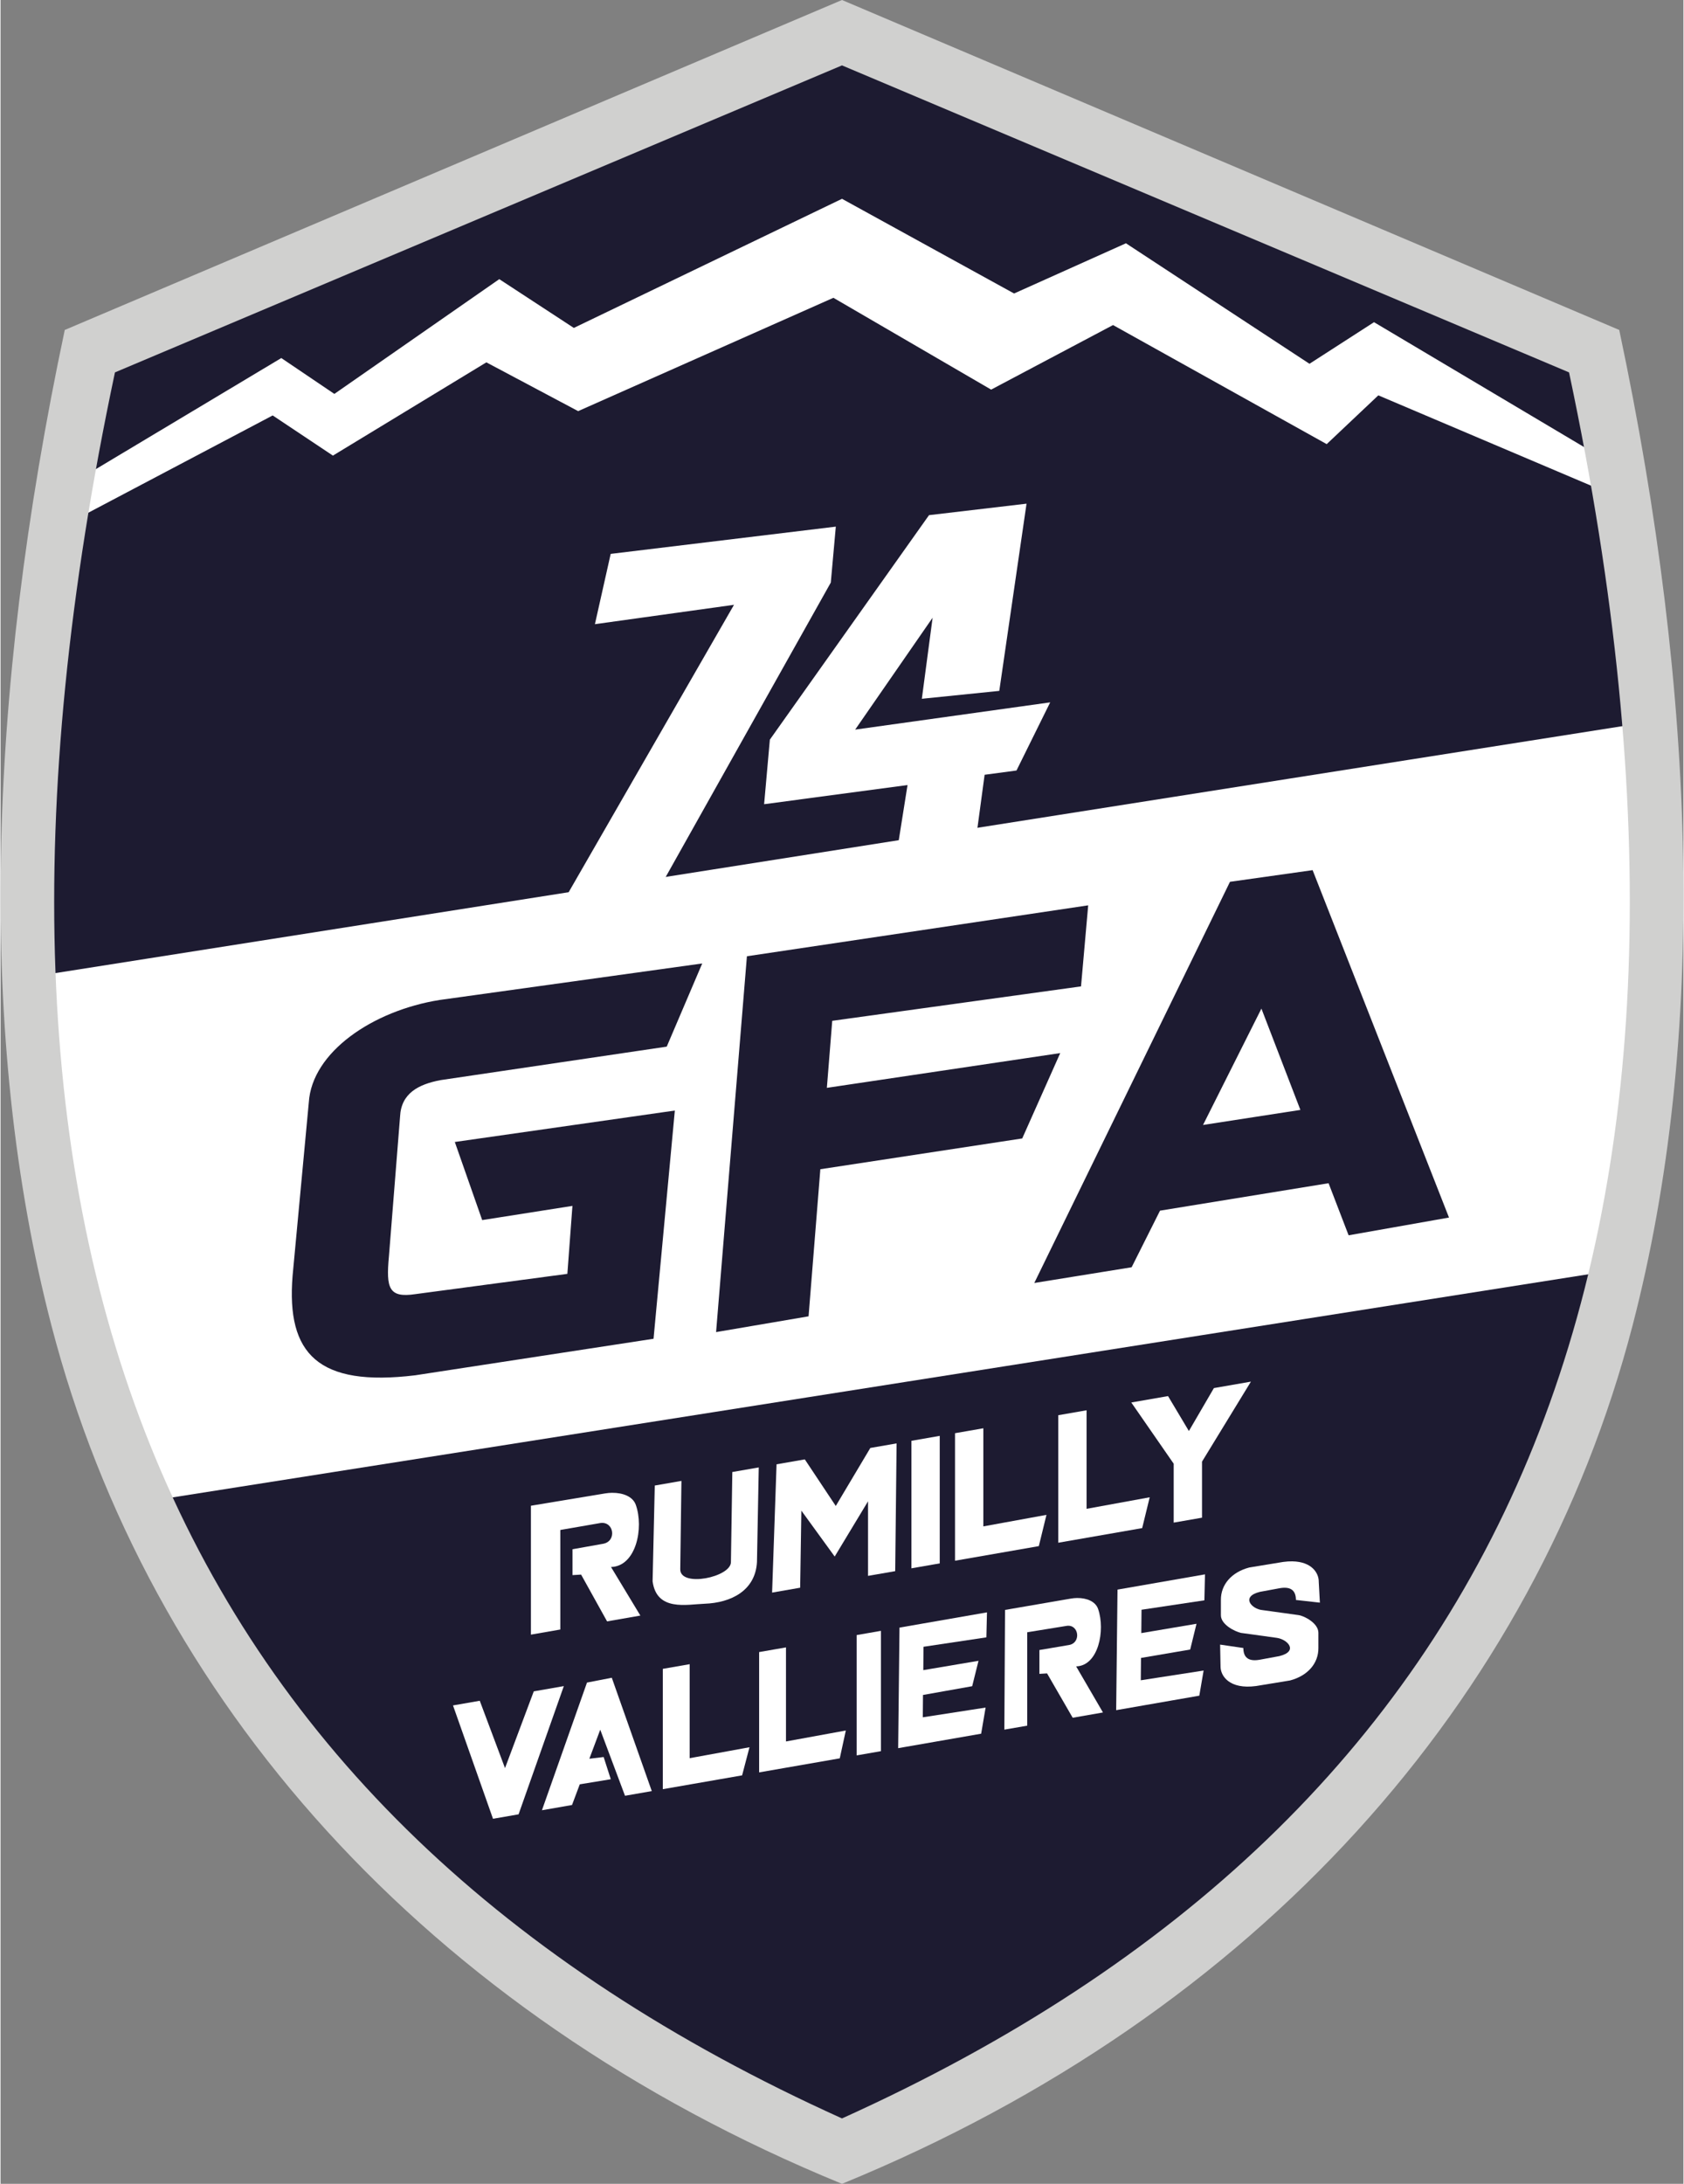 <svg height="360.041" viewBox="0 0 539.654 700" width="277.746" xmlns="http://www.w3.org/2000/svg"><rect x="0" y="0" width="539.654" height="700" fill="#808080" stroke="none"/><g transform="translate(1779.086 233.59)"><path d="m-1509.26-223.033-240.51 101.517c-61.224 288.783 16.954 476.466 240.51 577.371 223.556-100.905 301.736-288.588 240.512-577.371z" fill="#1d1b31"/><path d="m-1689.056-118.821 17.014 11.496 52.881-36.787 23.912 15.635 85.99-41.386 55.181 30.349 35.867-16.094 58.859 38.626 20.693-13.335 80.472 47.823-0 9.197-79.092-33.568-16.554 15.635-68.516-38.167-39.086 20.693-50.582-29.43-81.851 36.327-29.43-15.635-49.203 29.89-19.313-12.875-67.137 35.408v-11.956zM-1251.004-2.093l-518.273 81.644c2.666 62.7 15.144 118.619 37.44 168.08l470.062-74.05c12.332-52.576 15.896-111.061 10.771-175.674z" fill="#fff"/><path d="m-1509.26-233.589-249.233 105.764c-25.008 117.956-28.206 227.101-4.26 319.162 31.172 119.846 119.826 220.317 253.493 275.074 133.666-54.757 222.322-155.228 253.495-275.074 23.945-92.062 20.745-201.206-4.262-319.162zm0 20.961 233.139 98.405c59.347 279.931-16.436 461.861-233.139 559.673-216.703-97.812-292.485-279.742-233.138-559.673z" fill="#d0d0cf"/><g stroke-width=".954"><g fill="#fff" transform="translate(85.498 11.226) scale(1.048)"><path d="m-1592.491-64.193 68.884-8.336-1.536 17.111-52.431 93.455-29.835 4.826 52.65-91.48-42.559 5.923zM-1465.252-79.55l-29.836 3.51-48.701 68.666-1.756 19.744 43.881-5.859-4.174 26.262 24.352-4.17 3.41-25.24 9.752-1.303 10.31-20.842-59.67 8.336 23.693-34.223-3.291 24.789 23.693-2.412z"/></g><g fill="#1d1b31" transform="translate(85.498 11.226) scale(1.048)"><path d="m-1564.484 61.08-10.859 25.44-69.185 10.238c-6.903 1.302-12.089 4.107-12.41 11.169l-3.413 42.814c-.899 9.658-.043 12.697 8.066 11.479l46.537-6.205 1.551-20.786-27.612 4.343-8.377-23.889 67.323-9.618-6.515 69.805-72.908 11.169c-29.663 3.602-39.47-6.446-37.54-30.404l4.964-53.052c.971-15.369 19.509-28.062 40.022-31.335zM-1446.386 43.301l-104.422 15.576-9.434 114.953 28.299-4.826 3.603-44.99 61.772-9.416 11.627-26.105-71.404 10.631 1.643-20.502 76.123-10.531zM-1377.716 32.538l-25.285 3.566-59.877 122.703 29.783-4.809 8.689-17.311 51.574-8.395 6.129 15.932 30.715-5.43zm-15.666 42.348 11.924 30.988-29.789 4.602z"/></g><g fill="#fff" stroke-width=".91" transform="translate(-543.336 11.226) scale(1.048)"><path d="M-991.99 222.982c-.744.006-1.495.074-2.23.199l-22.648 3.758v39.424l8.996-1.566v-30.447l12.309-2.133c4.111-.532 5.013 5.537.84 6.348l-9.426 1.68v7.912l2.639-.156 7.945 14.305 10.186-1.775-8.979-14.855c7.654-.186 10.111-11.924 7.58-19.021-.916-2.569-3.987-3.696-7.211-3.67zM-904.977 207.869l-8.037 1.398-10.572 17.744-9.475-14.25-8.646 1.506-1.363 39.238 8.586-1.494.369-23.574 10.199 14.041 10.201-16.893v22.807l8.312-1.447z"/><path d="m-891.777 205.568-8.664 1.51v39.002l8.664-1.51zM-878.436 203.244l-8.666 1.51v39.002l25.645-4.467 2.336-9.561-19.314 3.527zM-846.846 197.74l-8.666 1.51v39.002l25.678-4.473 2.303-9.426-19.314 3.527zM-796.563 188.98l-11.326 1.973-7.654 13.135-6.379-10.689-11.242 1.959 12.973 18.727v18.016l8.666-1.51v-17.139zM-947.154 215.217l-8.088 1.408-.426 27.502c.097 4.675-15.59 7.888-15.504 2.225l.359-27.014-8.156 1.422-.668 29.287c1.242 9.287 10.476 7.061 15.904 6.865 8.164-.294 15.548-4.041 16.033-12.75z" fill-rule="evenodd"/><path d="m-849.709 255.158c-.66.005-1.329.068-1.982.184l-20.104 3.463-.211 36.611 6.999-1.21v-28.568l12.125-1.967c3.649-.49 4.451 5.102.746 5.85l-9.143 1.549v7.293l2.342-.143 7.84 13.562 9.264-1.613-8.205-14.094c6.794-.172 8.977-10.991 6.73-17.533-.813-2.368-3.538-3.406-6.4-3.383z"/><g fill-rule="evenodd"><path d="m-968.297 275.4-8.215 1.43v36.801l24.266-4.227 2.258-8.598-18.309 3.346zM-938.822 270.265l-8.215 1.43v36.801l24.672-4.297 1.852-8.512-18.309 3.346zM-909.771 265.203l-7.424 1.293v36.801l7.424-1.293zM-877.324 259.551l-26.766 4.662-.41 36.873 25.395-4.424 1.363-7.991-19.219 2.975.062-6.833 15.051-2.678 1.934-7.77-16.893 2.854.068-7.145 19.234-2.881zM-810.615 247.928l-26.768 4.664-.41 36.873 25.438-4.432 1.316-7.686-19.219 2.975.062-6.833 15.051-2.568 1.934-7.88-16.893 2.854.068-7.145 19.234-2.881zM-1006.799 282.107l-9.193 1.602-8.803 23.479-7.725-20.6-8.188 1.428 12.238 34.668 7.828-1.363zM-992.119 279.551l-7.592 1.473-13.783 39.05 9.203-1.604 2.371-6.324 9.492-1.558-2.184-6.79-4.373.521 3.33-8.883 7.578 20.209 8.195-1.428z"/></g><path d="m-783.873 243.947c-.852-.015-1.782.04-2.795.176l-10.393 1.705c-5.402 1.412-8.729 5.229-8.688 9.93v4.652c-.02 2.869 4.244 4.977 6.101 5.414l11.009 1.523c3.3.457 6.74 4.118.777 5.584l-5.896 1.086c-3.225.605-5.11-.372-5.119-3.566l-7.109-1.041.128 6.596c-.054 3.02 2.759 7.168 10.859 6.078l10.393-1.705c5.402-1.412 8.729-5.227 8.688-9.928v-4.654c.02-2.87-4.211-5.153-6.101-5.414l-11.009-1.523c-3.318-.302-6.738-4.118-.775-5.584l5.895-1.086c3.225-.605 5.11.374 5.119 3.568l7.328.82-.348-6.375c.048-2.643-2.1-6.151-8.064-6.256z"/></g></g></g></svg>